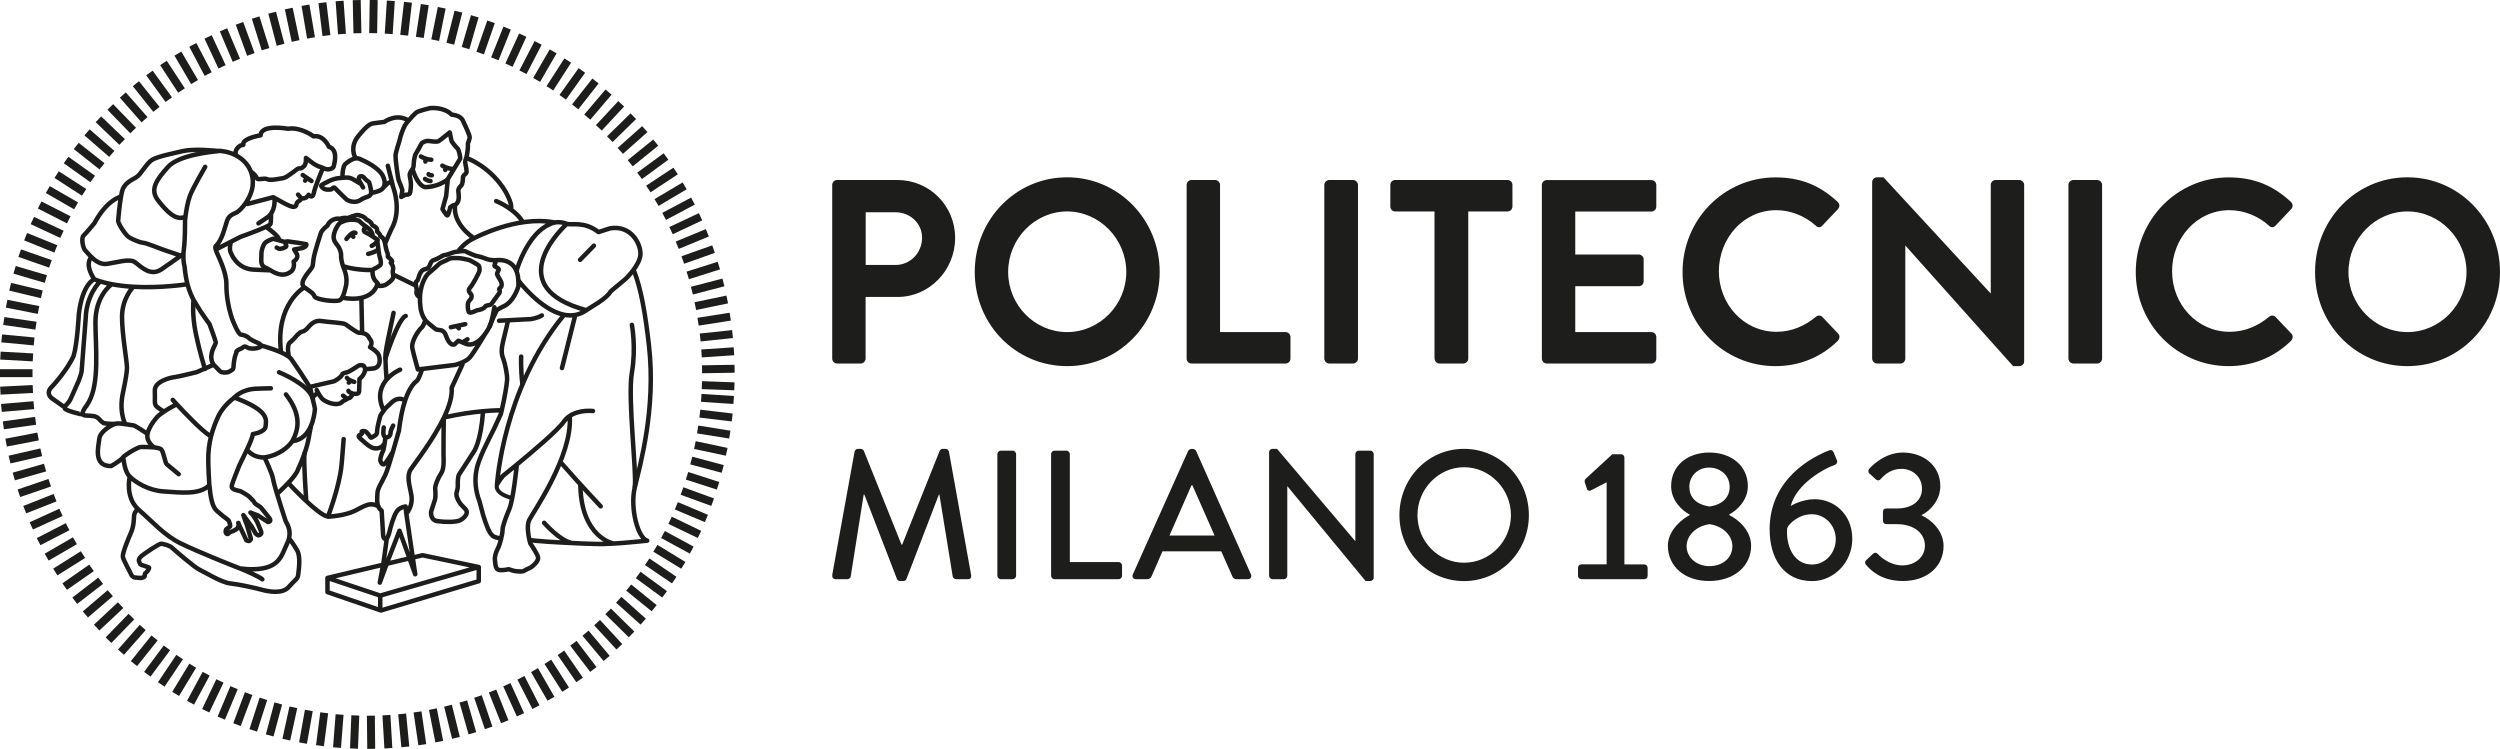 <svg xmlns="http://www.w3.org/2000/svg" width="217" height="65" viewBox="0 0 217 65" fill="none"><g clip-path="url(#clip0_165_2895)"><path d="M63.684 34.721L60.869 34.533M63.554 36.238L60.746 35.902M63.347 37.724L60.555 37.278M63.078 39.217L60.317 38.631M62.733 40.703L60.002 39.976M62.327 42.166L59.634 41.297M61.859 43.589L59.197 42.619M61.314 45.004L58.706 43.902M60.716 46.388L58.162 45.161M60.041 47.749L57.548 46.396M59.312 49.071L56.889 47.593M58.522 50.353L56.175 48.758M57.686 51.589L55.393 49.907M56.781 52.793L54.572 51.002M55.83 53.958L53.705 52.058M54.818 55.069L52.785 53.067M53.759 56.14L51.826 54.044M52.655 57.149L50.822 54.959M51.504 58.111L49.771 55.835M50.308 59.018L48.689 56.664M49.096 59.862L47.554 57.446M47.822 60.652L46.396 58.165M46.519 61.379L45.215 58.83M45.176 62.044L43.995 59.432M43.811 62.646L42.753 59.98M42.415 63.178L41.487 60.457M41.004 63.647L40.214 60.887M39.577 64.046L38.887 61.254M38.128 64.374L37.575 61.551M36.655 64.64L36.241 61.794M35.182 64.828L34.906 61.966M33.71 64.945L33.541 62.075M32.222 65L32.191 62.122M30.726 64.977L30.841 62.099M29.253 64.891L29.476 62.021M27.773 64.726L28.141 61.872M26.3 64.499L26.807 61.669M24.851 64.202L25.464 61.395M23.409 63.835L24.153 61.059M21.982 63.397L22.864 60.66M20.571 62.896L21.583 60.206M19.206 62.333L20.318 59.69M17.856 61.692L19.091 59.104M16.537 60.996L17.894 58.478M15.248 60.23L16.728 57.782M13.998 59.409L15.593 57.031M12.786 58.525L14.489 56.234M11.628 57.602L13.415 55.374M10.5 56.609L12.387 54.466M9.419 55.569L11.405 53.52M8.391 54.474L10.47 52.527M7.409 53.333L9.572 51.487M6.489 52.144L8.736 50.408M5.614 50.916L7.946 49.29M4.801 49.649L7.202 48.14M4.05 48.359L6.504 46.936M3.352 47.014L5.868 45.716M2.715 45.645L5.292 44.472M2.148 44.238L4.778 43.198M1.641 42.815L4.318 41.9M1.197 41.36L3.912 40.586M0.828 39.89L3.582 39.257M0.529 38.42L3.306 37.888M0.291 36.918L3.091 36.527M0.123 35.409L2.938 35.167M0.031 33.908L2.853 33.767M0 32.391H2.823M0.038 30.866L2.861 31.022M0.146 29.372L2.961 29.638M0.33 27.863L3.122 28.269M0.575 26.361L3.344 26.909M0.882 24.891L3.628 25.548M1.266 23.421L3.981 24.219M1.71 21.974L4.38 22.905M2.224 20.543L4.847 21.607M2.807 19.143L5.377 20.34M3.444 17.791L5.967 19.081M4.149 16.453L6.604 17.869M4.916 15.155L7.302 16.696M5.737 13.888L8.046 15.538M6.619 12.668L8.851 14.436M7.555 11.488L9.703 13.357M8.544 10.354L10.6 12.324M9.572 9.282L11.559 11.331M10.661 8.25L12.548 10.393M11.796 7.265L13.576 9.493M12.97 6.334L14.65 8.649M14.19 5.466L15.754 7.859M15.44 4.653L16.889 7.124M16.736 3.894L18.07 6.428M18.063 3.206L19.275 5.802M19.398 2.588L20.517 5.232M20.786 2.025L21.775 4.723M22.189 1.525L23.048 4.27M23.624 1.103L24.352 3.887M25.066 0.743L25.656 3.558M26.515 0.454L26.998 3.292M27.988 0.235L28.333 3.089M29.476 0.086L29.683 2.956M30.964 0.008L31.025 2.886M32.437 0L32.391 2.878M33.925 0.07L33.74 2.94M35.412 0.196L35.083 3.058M36.87 0.399L36.44 3.245M38.342 0.673L37.775 3.488M39.792 1.009L39.086 3.793M41.211 1.415L40.406 4.176M42.622 1.892L41.679 4.606M44.018 2.44L42.952 5.106M45.376 3.05L44.179 5.654M46.71 3.722L45.391 6.272M48.014 4.457L46.58 6.936M49.28 5.255L47.73 7.664M50.507 6.115L48.843 8.446M51.688 7.03L49.924 9.275M52.823 7.992L50.975 10.166M53.92 9.009L51.98 11.097M54.971 10.088L52.931 12.082M55.968 11.206L53.843 13.098M56.919 12.379L54.703 14.17M57.809 13.583L55.516 15.265M58.645 14.842L56.275 16.406M59.427 16.133L56.988 17.579M60.148 17.454L57.648 18.784M60.808 18.815L58.246 20.019M61.398 20.207L58.783 21.286M61.935 21.622L59.266 22.569M62.395 23.053L59.696 23.906M62.794 24.516L60.056 25.227M63.124 25.994L60.355 26.572M63.385 27.487L60.593 27.925M63.584 28.997L60.777 29.294M63.707 30.49L60.892 30.678M63.761 32.007L60.938 32.054M63.745 33.532L60.923 33.431" stroke="#1D1D1B" stroke-width="0.69" stroke-miterlimit="10"></path><path d="M9.649 24.711C9.649 24.711 8.261 25.689 8.284 28.035C8.307 30.224 8.621 33.227 7.731 34.854C7.662 34.971 7.593 35.088 7.517 35.206C7.517 35.206 6.834 36.027 7.409 36.066C7.985 36.105 8.322 36.058 8.606 36.379C8.721 36.52 8.859 36.645 8.989 36.723C8.989 36.723 9.572 36.856 10.209 36.762M11.536 24.93C11.536 24.93 10.592 25.923 10.592 27.495C10.592 29.067 11.03 31.397 11.022 31.937C11.022 32.273 10.884 33.087 10.715 33.884C10.608 34.377 10.347 35.487 10.815 36.684M7.946 22.311C7.87 22.373 7.317 22.905 8.176 24.234M15.839 22.084C15.839 22.084 15.77 22.139 15.647 22.224C15.34 22.451 14.696 22.913 14.006 23.382C13.047 24.031 12.226 23.132 11.735 22.772C11.252 22.412 10.217 22.772 9.289 22.905C8.744 22.983 8.276 22.647 7.931 22.311C7.685 22.076 7.509 21.841 7.417 21.755C7.195 21.552 7.018 20.653 7.264 20.434C7.509 20.215 8.199 19.362 8.199 19.362C9.281 17.36 10.408 17.102 10.408 17.102M20.548 30.514C20.525 30.569 20.41 30.881 20.387 30.983C20.356 31.1 20.287 31.491 20.28 31.655C20.272 31.82 20.28 32.031 20.165 32.093C20.165 32.093 19.873 32.312 19.712 32.32C19.551 32.336 19.275 32.367 19.114 32.234C18.96 32.109 18.792 31.882 18.638 31.757C18.608 31.726 18.569 31.695 18.538 31.648C18.408 31.476 18.293 31.178 18.355 30.772C18.431 30.256 18.73 29.857 18.738 29.739C18.738 29.622 18.186 28.136 18.186 28.136C18.186 28.136 17.334 26.956 17.189 26.666C17.081 26.447 16.598 25.908 16.268 24.649C16.161 24.219 16.069 23.703 16.015 23.093C16.015 23.093 15.892 22.733 15.923 22.076C15.923 21.935 15.946 21.779 15.961 21.607C16.084 20.653 16.046 19.401 16.061 19.167C16.061 19.112 16.076 18.995 16.092 18.846C16.145 18.385 16.276 17.564 16.483 17.009C16.759 16.273 17.81 14.483 17.81 14.483M15.609 22.162L14.251 21.701C14.029 21.638 12.717 21.091 12.441 21.075C12.165 21.059 11.49 20.786 11.183 20.582C10.868 20.371 10.24 19.394 10.255 19.159C10.27 18.963 10.362 17.9 10.493 17.118C10.523 16.946 10.554 16.782 10.585 16.641C10.761 15.906 11.382 15.656 11.812 15.398C12.242 15.14 12.709 14.185 13.193 13.88C13.676 13.583 14.934 13.333 15.908 13.106C16.89 12.887 18.769 13.091 18.769 13.091C18.769 13.091 18.822 13.091 18.922 13.091C19.206 13.091 19.819 13.153 20.441 13.466C20.609 13.552 20.778 13.654 20.939 13.779C21.284 14.053 21.538 14.373 21.699 14.717C21.99 15.335 22.013 16.015 21.829 16.602C21.714 16.977 21.53 17.321 21.338 17.611C21.047 18.033 20.724 18.346 20.525 18.447C20.195 18.612 19.865 18.69 19.697 19.198C19.528 19.706 19.275 20.864 18.738 21.349C18.738 21.349 18.654 21.372 18.707 21.607C18.723 21.677 18.753 21.763 18.799 21.873C18.999 22.35 19.658 23.663 19.651 24.649C19.643 25.634 19.812 26.58 20.042 27.347C20.272 28.113 20.724 29.036 20.909 29.044C21.093 29.059 21.453 29.169 21.584 29.325C21.714 29.474 22.205 29.693 22.343 29.747C22.427 29.779 22.619 29.872 22.657 29.974C22.68 30.044 22.642 30.115 22.458 30.177C21.99 30.334 21.576 30.216 21.576 30.216C21.576 30.216 21.33 30.076 21.246 30.076C21.162 30.076 21.054 30.193 20.985 30.232C20.916 30.271 20.648 30.349 20.54 30.482C20.54 30.482 20.525 30.506 20.517 30.521M15.984 18.854C15.233 19.136 14.45 18.338 13.722 17.399C12.993 16.461 13.545 15.648 14.581 14.491C15.501 13.466 18.301 13.177 18.914 13.122M18.792 21.63L19.957 21.028L20.878 20.559C20.878 20.559 22.251 20.074 23.003 19.73C23.271 19.605 23.463 19.503 23.478 19.448C23.532 19.237 23.524 18.651 23.524 18.651M23.823 17.212C23.823 17.212 23.931 18.056 23.47 18.619C23.394 18.713 23.309 18.799 23.202 18.87L22.435 19.386M26.784 16.907C26.784 16.907 27.129 17.306 27.229 16.79C27.328 16.281 27.781 15.202 27.865 14.975C27.95 14.749 28.034 14.655 28.034 14.655M21.484 17.704L23.716 17.118L23.846 17.188L24.721 17.673C24.721 17.673 25.303 17.986 25.511 17.955C25.718 17.924 25.725 17.806 25.733 17.712C25.733 17.619 25.886 17.462 25.955 17.447C26.024 17.431 26.178 17.227 26.178 17.227C26.178 17.227 26.454 17.227 26.554 17.157C26.646 17.095 26.784 16.93 26.799 16.915M20.471 13.419C20.341 13.059 20.701 12.731 20.863 12.637C20.886 12.621 21.123 12.567 21.123 12.567C21.123 12.543 21.123 12.528 21.116 12.504C21.085 11.996 22.619 11.746 22.619 11.746C22.665 10.745 25.004 11.175 25.004 11.175C26.109 10.995 27.221 11.839 27.221 11.839C28.088 11.668 28.548 12.739 28.548 12.739C29.376 12.989 29.016 14.209 28.993 14.318C28.97 14.428 28.977 14.631 28.54 14.694C28.402 14.717 28.233 14.67 28.072 14.592C27.727 14.436 27.681 14.506 27.183 14.185L26.554 13.709C26.554 13.709 26.6 14.209 26.393 14.42C26.178 14.623 26.101 14.623 25.963 14.616C25.825 14.608 25.518 14.913 25.326 15.03C25.135 15.14 24.828 15.476 24.345 15.499C24.345 15.499 23.44 15.695 23.187 15.554C22.933 15.413 22.358 15.679 22.282 15.452C22.228 15.312 22.074 15.093 21.806 14.921M25.871 16.891L26.17 17.22M20.026 21.044C20.026 21.044 19.865 21.661 20.042 21.951C20.042 21.951 20.51 23.288 21.921 23.398C22.059 23.413 23.355 23.46 23.355 23.46M23.233 19.793C23.233 19.793 24.145 20.449 24.23 20.778M18.515 31.671L17.066 32.304C17.066 32.304 15.57 32.68 15.194 32.727C14.826 32.766 13.392 33.087 13.438 33.931C13.484 34.776 13.338 35.081 13.63 35.315C13.921 35.558 14.19 35.698 14.19 35.698M15.309 35.112C15.309 35.112 14.734 35.393 14.22 35.737C13.967 35.91 13.722 36.089 13.584 36.261C13.208 36.699 12.901 37.2 12.809 37.63C12.794 37.693 12.786 37.755 12.786 37.81C12.755 38.271 13.169 38.678 13.338 38.811M12.732 37.614C12.732 37.614 11.728 36.926 11.574 36.918C11.498 36.918 11.237 36.871 10.945 36.825C10.631 36.778 10.286 36.738 10.117 36.762C9.772 36.801 8.69 37.427 8.621 38.076C8.552 38.733 8.054 40.484 9.649 40.453C9.649 40.453 10.255 40.109 10.546 39.843C10.585 39.804 10.623 39.773 10.646 39.733C10.845 39.46 12.027 38.779 12.242 38.795C12.372 38.803 12.893 38.795 13.346 38.834C13.653 38.865 13.929 38.92 14.013 39.03C14.213 39.296 14.343 40.179 14.458 40.281C14.573 40.383 15.509 41.157 15.509 41.157M21.123 44.715L21.821 45.669L22.189 46.302C22.189 46.302 22.373 46.514 22.489 46.459C22.604 46.412 22.749 46.349 22.65 46.091C22.55 45.841 22.335 45.333 22.335 45.333C22.335 45.333 22.028 44.715 21.737 44.488L22.381 44.738L23.256 45.309C23.256 45.309 23.394 45.294 23.447 45.223C23.493 45.153 23.432 45.035 23.371 44.957C23.309 44.887 22.65 44.058 22.65 44.058C22.65 44.058 22.366 43.839 22.22 43.769C22.22 43.769 22.074 43.651 22.051 43.565C22.021 43.487 21.66 43.143 21.599 43.081C21.53 43.018 20.97 42.65 20.778 42.611C20.586 42.564 20.073 42.494 20.111 42.197C20.157 41.892 20.77 40.406 20.77 40.406L21.215 39.483C21.215 39.483 21.292 39.335 21.392 39.123C21.599 38.686 21.929 37.966 21.944 37.677C21.944 37.677 23.026 37.528 23.056 36.996C23.087 36.465 23.47 35.675 20.349 34.51C20.349 34.51 19.421 35.143 18.96 36.113C18.73 36.605 18.5 37.184 18.324 37.849C18.155 38.506 18.055 39.257 18.078 40.093C18.101 40.758 18.117 41.462 18.17 42.111M20.678 45.395L21.384 46.897C21.384 46.897 21.599 47.006 21.66 46.944C21.722 46.889 21.806 46.826 21.768 46.717C21.729 46.607 21.607 46.169 21.607 46.169L21.422 45.536L21.269 45.153L21.131 44.715M18.178 42.119C18.262 43.135 18.424 44.011 18.822 44.34C18.822 44.34 19.298 44.746 19.352 44.793C19.405 44.848 19.827 45.114 19.865 45.215C19.904 45.309 20.026 45.638 19.965 45.7C19.904 45.771 19.651 45.904 19.628 45.95C19.605 45.997 19.52 46.248 19.689 46.341C19.689 46.341 19.766 46.404 19.85 46.287C19.934 46.177 20.065 46.138 20.149 46.123C20.234 46.099 20.655 45.919 20.671 45.731C20.678 45.552 20.686 45.403 20.694 45.395M14.995 34.713C14.995 34.713 15.125 34.854 15.332 35.081C16.007 35.808 17.518 37.395 18.216 37.818M10.723 39.874C10.723 39.874 10.822 40.821 11.16 41.251C11.191 41.29 11.229 41.329 11.275 41.376C11.728 41.829 12.847 42.572 14.213 42.658C15.708 42.752 17.288 42.971 18.17 42.126M11.252 41.407C11.252 41.407 10.861 43.127 11.965 44.175C11.988 44.199 12.011 44.222 12.042 44.246C13.239 45.286 14.274 46.482 15.678 47.163C17.081 47.851 20.172 49.094 20.502 49.211C20.571 49.235 20.701 49.282 20.863 49.352C21.484 49.602 22.588 50.103 22.772 50.283M11.912 44.238C11.912 44.238 11.651 44.472 11.636 44.785C11.62 45.098 11.613 45.692 11.367 46.24C11.122 46.787 10.615 48.038 10.661 48.328C10.707 48.617 11.367 49.79 11.375 49.845C11.375 49.907 11.566 50.095 11.597 50.103C11.636 50.118 11.919 50.158 11.973 50.15C12.027 50.15 12.234 50.181 12.303 50.158C12.372 50.142 12.564 50.087 12.564 50.001C12.564 49.907 12.556 49.774 12.625 49.751C12.694 49.72 13.047 49.297 12.916 49.251C12.794 49.211 12.579 49.133 12.464 49.094C12.349 49.047 12.203 49.055 12.142 48.906C12.08 48.758 12.019 48.672 12.073 48.531C12.126 48.383 12.295 48.242 12.41 48.163C12.518 48.085 13.814 47.155 14.021 47.194C14.228 47.233 14.726 47.342 14.934 47.546C15.141 47.749 16.913 49.266 17.296 49.438C17.68 49.61 19.221 50.564 19.988 50.642C20.755 50.728 22.105 51.018 22.688 51.182C23.263 51.346 24.521 51.589 25.066 50.947C25.61 50.314 25.856 50.267 25.886 49.868C25.925 49.469 26.116 48.336 25.794 47.773C25.472 47.217 25.158 46.818 25.158 46.818M22.673 29.99C22.673 29.99 24.322 30.428 25.035 30.936C25.043 30.944 25.058 30.952 25.066 30.959C25.15 31.022 25.219 31.092 25.273 31.155C25.273 31.155 26.86 33.431 26.937 33.743C27.068 34.267 27.198 34.87 27.198 34.87C27.198 34.87 27.336 35.401 27.336 35.487C27.298 36.105 26.999 38.076 25.442 38.287M22.995 39.78C22.995 39.78 23.647 41.133 23.708 41.61C23.747 41.9 24.107 43.088 24.406 44.027C24.598 44.629 24.759 45.129 24.79 45.215C24.859 45.395 25.25 45.88 25.104 46.646C25.096 46.693 25.081 46.748 25.066 46.803C25.027 46.928 24.981 47.061 24.912 47.202C24.391 48.304 24.253 49.508 21.53 49.407L20.863 49.344M25.066 30.889C25.066 30.889 24.828 29.865 25.242 29.669C25.242 29.669 25.265 29.646 25.296 29.614C25.372 29.544 25.511 29.419 25.595 29.317C25.725 29.169 26.024 28.809 26.209 28.793C26.393 28.77 26.592 28.598 26.722 28.449C26.853 28.301 27.252 27.761 27.865 27.863C28.471 27.964 29.821 28.011 29.997 28.152C30.174 28.293 31.002 28.872 31.125 28.879C31.171 28.879 31.286 28.879 31.424 28.903C31.662 28.942 31.961 29.059 32.076 29.403C32.076 29.403 32.429 29.677 32.122 30.131C32.122 30.131 32.774 30.514 32.882 30.834C32.989 31.155 33.073 31.788 32.506 31.968C32.506 31.968 31.823 32.054 31.7 32.046C31.7 32.046 31.654 31.765 31.501 31.718C31.348 31.679 31.194 31.671 31.041 31.788C30.88 31.906 30.335 32.242 30.182 32.297C30.028 32.344 29.744 32.391 29.714 32.484C29.675 32.578 29.568 32.789 29 33.094C29 33.094 26.907 33.579 26.899 33.579M27.489 33.853C27.489 33.853 27.697 34.299 27.927 34.572C28.157 34.846 28.954 35.19 29.461 35.034C29.675 34.971 29.729 34.799 29.86 34.776C29.982 34.752 30.151 34.572 30.304 34.557C30.458 34.533 30.634 34.166 30.634 34.166C30.634 34.166 31.148 34.291 31.171 33.978C31.186 33.665 31.202 32.891 31.202 32.891C31.202 32.891 31.616 32.633 31.708 32.046M29.99 34.51L29.783 34.346M30.627 34.166C30.627 34.166 30.235 34.048 30.243 33.923M21.561 39.155C21.561 39.155 22.021 39.757 22.987 39.702C24.168 39.522 25.043 38.826 25.395 38.255C25.879 37.325 26.239 36.058 24.82 34.236M32.337 23.468C32.298 24.265 32.682 24.438 32.743 24.547C32.805 24.657 32.889 24.813 32.889 24.813C32.889 24.813 33.142 24.852 33.403 24.75C33.664 24.641 33.925 24.375 33.925 24.375C34.331 24.062 34.009 23.757 34.109 23.437C34.208 23.116 33.917 22.811 33.917 22.811C33.917 22.811 34.032 22.811 34.04 22.701C34.04 22.584 33.725 22.326 33.679 22.303C33.633 22.279 33.718 22.123 33.633 21.959C33.549 21.802 33.472 21.388 33.472 21.388C33.472 21.333 33.395 21.028 33.388 20.989C33.288 20.598 33.012 20.504 33.012 20.504C33.004 20.277 32.736 20.105 32.736 20.105C32.797 19.613 32.322 19.675 32.268 19.456C32.214 19.245 31.785 19.034 31.785 19.034C31.608 18.745 31.094 18.666 31.094 18.666C30.926 18.619 30.159 18.932 30.159 18.932C30.159 18.932 29.867 18.846 29.514 18.995C29.514 18.995 28.778 18.823 28.41 19.597C28.41 19.597 28.026 19.863 27.858 20.199C27.858 20.199 27.298 21.896 27.213 22.483C27.129 23.116 27.175 22.983 27.114 23.147C27.014 23.437 25.825 24.5 26.423 24.938C27.022 25.376 27.19 25.439 27.298 25.728C27.413 26.017 29.116 26.228 29.484 26.064C29.852 25.9 30.059 24.664 30.059 24.664C30.082 24.383 30.097 24.125 29.997 23.749C29.959 23.601 29.913 23.452 29.86 23.327C29.668 22.881 29.591 22.396 29.606 22.154C29.622 21.904 29.468 21.521 29.307 21.309C29.146 21.098 28.908 20.864 28.97 20.434C29.031 20.004 29.376 19.386 29.568 19.315C29.76 19.245 30.228 18.924 31.133 19.143C31.133 19.143 31.485 19.456 31.547 19.511C31.616 19.558 31.884 19.738 32.068 19.902C32.252 20.066 32.322 20.293 32.329 20.348M32.759 20.989C32.759 21.091 32.912 22.029 32.912 22.099C32.912 22.17 33.181 22.866 32.996 23.022C32.789 23.194 32.483 23.335 32.276 23.444C30.665 23.444 29.783 23.1 29.783 23.1M26.393 24.954C26.393 24.954 23.892 26.416 24.391 30.506M31.37 25.97L31.432 28.864M26.577 43.401C26.577 43.401 26.331 39.882 26.431 39.382M29.721 15.366C29.721 15.366 29.721 14.459 29.974 14.24C30.151 14.084 30.488 13.818 30.826 13.755C30.956 13.732 31.087 13.732 31.209 13.787C31.662 13.974 32.928 14.569 33.257 15.319C33.457 15.789 33.403 16.094 33.273 16.289M33.273 16.289C33.196 16.406 33.089 16.477 33.004 16.524C32.766 16.649 32.237 16.75 32.237 16.75M33.273 16.289C33.303 16.258 33.871 15.554 34.017 15.929C34.96 18.354 34.017 19.8 34.017 19.8C33.963 19.871 33.426 21.145 33.426 21.145M35.466 10.471C35.466 10.471 35.466 10.471 35.474 10.471M30.803 13.599C30.803 13.599 30.335 12.747 31.11 11.8C31.884 10.862 32.138 10.737 32.46 10.698C32.782 10.659 33.357 10.581 33.357 10.581C33.357 10.581 34.431 9.791 35.459 10.471M35.834 14.741C35.834 14.741 36.203 16.062 36.885 16.242C36.885 16.242 37.944 16.273 38.81 15.609M44.371 17.986V18.127C44.371 18.119 44.371 18.064 44.371 17.924C44.371 17.501 43.896 16.657 43.896 16.657C42.615 14.483 40.582 13.748 40.582 13.748M45.353 19.229C45.353 19.229 45.092 18.729 44.34 18.181C43.98 17.916 43.543 17.65 43.067 17.454M39.508 17.83C39.508 17.83 39.163 19.253 41.081 20.637M36.118 24.805L34.155 23.843M35.328 44.519C35.574 44.175 35.857 43.604 35.681 42.838C35.39 41.571 35.436 41.29 35.551 40.922C35.627 40.688 37.177 38.795 38.235 36.825C38.35 36.613 38.458 36.402 38.557 36.199C38.987 35.284 39.271 34.392 39.202 33.665L40.145 31.616V31.593M33.257 49.008L32.966 50.572L33.564 48.938M33.564 48.938L34.676 46.068L36.041 49.845L35.259 44.527L35.206 43.964C35.206 43.964 34.676 44.003 34.408 44.441C34.139 44.871 33.886 45.802 33.802 46.177C33.733 46.498 33.556 46.803 33.549 46.818C33.219 46.826 33.25 46.357 33.25 46.357L33.127 44.332C33.02 44.246 32.935 44.152 32.882 44.05C32.674 43.683 32.751 43.213 32.759 42.846C32.759 42.377 33.165 41.853 33.464 41.18C33.602 40.875 33.855 40.062 34.086 39.272C34.362 38.326 34.623 37.395 34.623 37.395C34.761 36.246 34.952 35.393 35.159 34.776C35.597 33.446 36.095 33.133 36.203 33.04C36.364 32.891 36.609 32.133 36.609 32.133M33.564 48.938L36.678 48.195L41.556 49.219L33.004 51.698M33.564 48.938L33.257 49.016L28.425 50.165M33.564 46.811L33.265 49.008M36.893 27.878C36.893 27.878 36.739 28.34 36.578 28.457C36.417 28.574 35.65 29.591 35.796 30.256C35.942 30.92 36.272 32.07 36.272 32.07L36.586 32.031L39.516 31.671C39.516 31.671 39.715 31.624 39.961 31.523C40.245 31.413 40.59 31.249 40.782 31.022C41.142 30.608 42.17 28.887 42.17 28.887M28.425 50.165L33.004 51.698M28.425 50.165V51.393L33.066 52.988L41.556 50.447V49.227M33.004 51.698V52.91M36.341 25.744C36.341 25.744 36.087 25.556 36.157 25.29C36.226 25.024 35.957 24.531 36.172 24.414C36.31 24.336 36.333 23.945 36.502 23.663C36.586 23.523 36.701 23.405 36.893 23.366C37.461 23.249 37.23 22.701 37.652 22.576C38.074 22.451 38.45 22.131 38.596 22.139C38.741 22.146 39.286 21.919 39.439 21.88C39.508 21.873 39.692 21.841 39.877 21.818C40.107 21.794 40.344 21.779 40.413 21.818C40.49 21.865 40.766 21.998 41.027 22.099C41.219 22.178 41.395 22.24 41.472 22.24C41.656 22.248 42.377 22.545 42.5 22.553C42.63 22.561 43.06 22.584 43.014 22.756C42.968 22.921 42.868 23.069 42.952 23.116C43.044 23.163 43.32 23.311 43.29 23.405C43.267 23.499 43.121 23.703 43.152 23.82C43.182 23.937 43.458 24.336 43.504 24.477C43.55 24.61 43.574 24.821 43.481 24.915C43.382 25.008 43.282 25.079 43.351 25.157C43.42 25.243 43.374 25.431 43.297 25.501C43.221 25.572 43.113 25.775 43.029 25.869C42.944 25.955 42.722 26.346 42.599 26.432C42.484 26.518 42.147 26.479 42.101 26.627C42.055 26.776 41.595 26.924 41.48 26.916C41.364 26.916 40.782 27.292 40.682 27.057C40.582 26.823 40.59 26.416 40.636 26.267C40.682 26.119 40.858 25.994 40.904 25.884C40.95 25.775 40.943 25.603 40.889 25.54C40.835 25.478 40.551 25.235 40.789 24.985C41.027 24.727 41.495 23.843 41.587 23.601C41.679 23.358 41.595 23.108 41.549 23.046C41.495 22.983 40.897 22.647 40.805 22.6C40.712 22.553 39.953 22.396 39.785 22.404C39.616 22.404 39.133 22.365 38.941 22.49C38.749 22.608 38.266 22.795 38.174 22.866C38.074 22.936 37.698 23.296 37.698 23.296L37.161 23.757C37.161 23.757 36.517 24.383 36.456 25.759C36.44 26.064 36.456 26.4 36.509 26.776C36.509 26.776 36.586 27.386 36.962 27.847C37.069 27.98 37.852 28.598 37.852 28.598C37.852 28.598 38.166 28.66 38.243 28.66C38.319 28.66 38.534 28.754 38.642 28.965C38.741 29.184 38.971 30.037 39.447 29.896L39.785 29.575C39.785 29.575 40.275 29.771 40.375 29.818C40.459 29.857 41.242 30.256 42.17 28.895C42.27 28.754 42.362 28.598 42.461 28.418C42.461 28.418 42.783 27.581 43.129 26.909C43.213 26.87 43.504 26.682 43.604 26.643C44.617 26.26 45 24.844 45 24.844C45 24.844 45 24.649 45 24.359M44.087 27.855C44.049 28.136 43.635 29.7 43.589 30.029C43.543 30.357 43.504 30.686 43.666 31.085C43.827 31.499 44.041 32.516 44.018 32.961C43.995 33.399 43.788 34.588 43.627 35.261C43.596 35.386 43.574 35.487 43.558 35.573L43.474 35.933L42.891 37.2C42.891 37.2 41.932 39.092 41.771 39.53C41.61 39.968 40.828 41.446 41.625 43.534L41.94 44.723C42.484 46.443 42.676 46.599 43.29 46.701M44.847 40.461C44.847 40.461 44.563 43.331 44.21 44.183C43.857 45.035 43.612 45.7 43.62 46.029C43.62 46.357 43.389 47.233 43.282 47.46C43.213 47.608 43.083 47.858 43.006 48.132C42.968 48.289 42.937 48.453 42.96 48.609C42.998 49.063 43.029 49.438 43.343 49.477C43.666 49.524 44.156 49.407 44.156 49.407C44.156 49.407 44.609 49.579 44.839 49.587C45.069 49.602 45.345 49.642 45.514 49.532C45.683 49.422 46.013 49.305 46.158 49.196C46.304 49.086 46.718 48.719 46.711 48.429C46.711 48.148 46.028 47.163 46.028 47.163C46.028 47.163 45.997 47.045 45.951 46.865C45.851 46.42 45.713 45.591 45.936 45.137C46.25 44.496 49.694 39.608 49.456 36.144M51.466 35.675C51.466 35.675 50.292 35.526 49.426 36.121C49.249 36.246 49.081 36.402 48.943 36.598C48.413 37.356 46.235 39.194 44.793 40.383C44.31 40.774 43.911 41.102 43.688 41.282C43.566 41.383 43.144 42.033 43.144 42.033C43.144 42.033 43.642 33.806 48.935 27.362M39.869 21.677C39.869 21.677 40.36 21.036 41.111 20.692C41.288 20.614 44.862 18.706 48.083 19.3M44.877 23.405C44.877 23.288 45.844 20.254 47.692 19.48C48.375 19.081 49.165 19.417 49.165 19.417C49.556 19.589 50.676 19.151 51.949 20.144L52.969 19.816C54.726 19.534 55.592 21.075 55.592 22.029C55.592 22.983 54.312 24.203 54.312 24.203L53.008 25.29C52.647 25.947 51.289 26.651 50.875 26.94C50.254 27.378 49.587 27.448 48.935 27.315C46.895 26.885 45 24.352 45 24.352M47.232 45.38C47.232 45.38 48.528 46.873 49.571 47.116M40.275 29.638L40.575 29.45M33.549 32.899C33.549 32.899 33.426 31.319 33.464 30.694C33.487 30.349 33.84 28.637 34.162 27.159M34.73 32.086C34.73 32.086 32.214 33.118 33.242 35.503M33.457 35.44C33.027 36.042 33.05 35.988 32.996 36.144C32.95 36.285 32.743 37.161 32.743 37.286C32.743 37.411 32.72 37.685 32.651 37.732C32.59 37.779 32.222 38.037 32.184 37.982C32.145 37.927 31.831 37.458 31.685 37.434C31.539 37.403 31.317 37.38 31.409 37.583C31.501 37.786 30.841 37.685 31.294 38.084L31.746 38.482C31.746 38.482 32.16 38.842 32.414 38.897C32.667 38.959 33.096 38.92 33.303 38.584M35.129 34.76C35.129 34.76 34.638 34.338 34.001 34.932C33.564 35.346 33.472 35.425 33.449 35.44M33.311 37.106C33.296 37.278 33.15 37.911 33.518 37.966C33.518 37.966 33.871 37.966 33.894 37.614C33.917 37.255 34.078 37.09 34.124 36.942M33.449 38.021C33.449 38.021 33.418 38.302 33.372 38.584C33.334 38.834 33.28 39.092 33.234 39.17C33.135 39.335 32.958 39.913 33.02 40.007C33.02 40.007 33.196 40.57 33.48 40.164L33.764 39.757L34.07 39.257M36.893 15.531C36.893 15.531 37.085 15.695 37.368 15.718M37.2 15.116C37.2 15.116 37.177 15.202 37.483 15.218M31.961 22.037C31.961 22.037 32.444 21.927 32.713 21.74M30.074 20.739C30.074 20.739 30.596 20.019 30.857 20.223M30.604 20.465L30.665 20.551M30.435 33.071L30.274 33.212M26.6 15.499L26.485 15.679M36.939 13.88L36.924 14.021M38.695 14.53L38.649 14.749M39.677 28.332L39.823 28.496M39.133 28.402L40.383 28.136M49.909 27.44L48.781 31.945M50.86 26.916C43.758 24.977 48.39 20.207 49.119 19.511M26.278 15.194L27.037 15.71M36.532 13.583C36.532 13.583 36.977 13.857 37.437 13.865M38.396 14.381C38.396 14.381 38.841 14.655 39.309 14.662M30.749 33.149C30.749 33.149 30.235 33.008 30.113 32.797M24.69 20.989L24.989 20.95C24.989 20.95 25.733 21.067 25.825 21.067C25.917 21.067 26.592 21.2 26.592 21.2C26.661 21.388 26.255 21.529 26.255 21.529L25.534 21.654L25.756 22.029C25.978 22.404 25.488 22.701 25.488 22.701C25.633 23.413 25.188 23.624 25.188 23.624C24.506 24.093 23.854 23.687 23.371 23.405C23.248 23.335 23.148 23.272 23.049 23.233C22.565 23.038 22.696 22.584 22.688 22.131C22.673 21.677 22.857 21.278 22.987 21.106C23.11 20.934 23.701 20.723 23.701 20.723L24.199 20.856L24.69 20.989ZM24.69 20.989H24.705C24.705 20.989 24.928 21.349 24.828 21.419C24.721 21.497 24.337 21.661 24.176 21.575L24.015 21.489M33.664 14.389L34.109 16.156M53.199 47.163C53.199 47.163 50.492 46.631 50.377 42.212M25.104 42.009C25.104 42.009 27.628 44.738 28.448 44.832M29.829 38.115C29.737 39.468 29.637 40.453 29.637 40.453C29.43 42.361 28.463 44.848 28.463 44.848C28.463 44.848 29.476 44.816 30.419 44.496C31.363 44.175 31.961 43.432 32.851 43.956M38.611 36.222C39.907 35.925 41.05 35.777 41.901 35.698C42.906 35.605 43.512 35.612 43.512 35.612M38.519 36.3C38.519 36.3 38.481 39.241 38.496 39.475C38.504 39.71 38.573 40.672 38.304 41.063C38.036 41.454 37.744 42.15 37.775 42.431C37.806 42.713 37.806 43.206 37.76 43.354C37.706 43.503 37.422 44.402 37.422 44.402C37.422 44.402 37.307 45.153 37.982 45.239C38.665 45.325 39.593 45.34 39.953 45.153C40.314 44.965 40.597 44.598 40.498 44.355C40.39 44.113 40.13 43.949 39.953 43.714C39.777 43.479 39.554 43.034 39.631 42.76C39.631 42.76 39.746 42.385 39.738 42.212C39.738 42.048 39.7 41.391 39.861 41.165C40.022 40.938 41.173 39.131 41.173 39.131C41.173 39.131 41.733 38.287 41.917 35.847M31.516 16.273C31.516 16.273 31.393 16.062 31.294 15.883C31.232 15.773 31.186 15.687 31.171 15.664C31.148 15.601 31.102 15.492 31.194 15.358C31.286 15.226 31.516 15.327 31.539 15.358C31.562 15.382 31.693 15.546 31.877 15.695C32.061 15.843 32.03 15.703 32.184 16.399C32.214 16.539 32.222 16.657 32.214 16.758C32.16 17.118 31.746 17.048 31.301 17.353C30.718 17.744 30.082 17.321 30.082 17.321C30.082 17.321 29.154 16.43 29.093 16.336C29.031 16.25 28.939 16.258 28.855 16.352C28.77 16.445 28.816 16.453 28.456 16.461C28.095 16.461 27.934 16.25 27.881 16.148C27.827 16.047 28.333 15.835 28.333 15.835C28.333 15.835 28.885 15.499 29.445 15.46C29.537 15.46 29.622 15.444 29.698 15.437C30.097 15.398 30.358 15.374 30.726 15.609L31.248 15.922M7.195 35.98C7.156 36.003 5.668 35.644 5.622 35.448C5.622 35.448 5.569 35.331 5.653 35.253C5.737 35.182 5.983 34.901 6.067 34.744C6.098 34.682 6.121 34.651 6.267 34.322C6.481 33.853 6.834 33.047 6.834 33.047C7.141 32.234 7.095 32.086 7.095 32.086L7.44 27.628C7.486 25.603 8.652 24.469 8.652 24.469M16.245 24.672C16.245 24.672 13.975 25.032 11.543 24.891C10.915 24.852 10.278 24.782 9.664 24.664C9.319 24.594 8.989 24.516 8.667 24.414C8.498 24.359 8.337 24.305 8.176 24.242C8.176 24.242 7.156 24.617 6.842 27.261C6.842 27.261 6.711 29.872 6.382 30.913C5.753 32.281 4.38 33.704 4.38 33.704C4.38 33.704 4.004 34.127 4.464 34.541L5.454 35.245M55.032 23.507C55.623 25.016 56.007 27.112 56.329 29.99C56.958 35.511 55.539 40.461 55.102 42.291C54.664 44.12 55.378 46.717 56.175 46.928C56.175 46.928 53.092 47.272 51.773 47.217C51.213 47.194 51.151 47.202 50.53 47.178C48.383 47.084 46.166 46.959 46.035 46.858M39.079 18.002C39.079 18.002 38.925 18.737 38.818 18.698C38.711 18.659 38.411 18.15 38.411 18.15L38.726 17.016L38.864 15.617V15.554L39.946 13.771C39.968 13.646 39.838 12.997 39.708 12.88C39.577 12.762 39.202 12.332 39.178 12.176C39.156 12.019 39.033 11.495 39.033 11.495C39.033 11.495 38.243 12.152 38.066 12.254C37.89 12.356 37.315 12.238 37.161 12.23C37.008 12.223 36.647 12.324 36.563 12.504C36.471 12.684 36.164 13.247 36.08 13.372C35.995 13.489 35.903 14.076 35.903 14.365C35.903 14.514 35.834 14.631 35.765 14.741C35.696 14.842 35.62 14.936 35.589 15.038C35.512 15.233 35.612 15.429 35.65 15.749C35.696 16.062 35.635 16.594 35.589 16.75C35.551 16.907 35.29 16.907 35.228 16.899C35.167 16.899 34.83 17.095 34.83 17.095C34.83 17.095 34.899 16.657 34.922 16.547C34.945 16.438 34.653 15.812 34.592 15.601C34.531 15.39 34.323 13.865 34.331 13.529C34.331 13.2 34.684 12.254 34.707 12.082C34.73 11.91 34.975 11.19 35.144 10.886C35.206 10.784 35.321 10.635 35.451 10.479C35.704 10.182 36.026 9.853 36.133 9.767C36.295 9.634 37.322 9.384 37.322 9.384C37.322 9.384 38.542 9.251 39.209 9.955C39.209 9.955 39.961 9.986 40.176 10.463C40.39 10.948 40.805 11.746 40.766 11.972C40.72 12.207 40.582 12.45 40.613 12.575C40.636 12.7 40.559 13.435 40.49 13.63C40.482 13.654 40.475 13.677 40.467 13.701C40.406 13.865 40.367 14.006 40.383 14.154C40.406 14.326 40.567 14.905 40.467 15.022C40.367 15.14 40.191 15.257 40.183 15.366C40.183 15.476 40.183 15.992 40.015 16.125C39.853 16.258 39.777 16.453 39.777 16.547C39.777 16.641 39.915 17.306 39.7 17.595C39.623 17.697 39.554 17.767 39.493 17.814C39.432 17.814 39.332 17.798 39.24 17.877L39.071 18.002H39.079Z" stroke="#1D1D1B" stroke-width="0.39" stroke-linecap="round" stroke-linejoin="round"></path><path d="M43.573 41.399C43.573 41.399 42.17 42.541 44.264 43.182" stroke="#1D1D1B" stroke-width="0.35" stroke-linecap="round" stroke-linejoin="round"></path><path d="M54.848 28.199C54.848 28.199 55.224 30.17 54.848 32.344C54.472 34.517 55.27 40.969 55.101 42.252" stroke="#1D1D1B" stroke-width="0.39" stroke-linecap="round" stroke-linejoin="round"></path><path d="M50.353 22.553L51.55 21.325" stroke="#1D1D1B" stroke-width="0.39" stroke-linecap="round" stroke-linejoin="round"></path><path d="M33.456 31.1C33.456 31.1 34.538 27.698 35.213 27.425M24.222 32.312C24.222 32.312 26.753 33.329 27.136 34.549M16.79 26.15C16.79 26.15 16.659 27.3 16.989 28.918C17.319 30.537 17.787 32.023 17.787 32.023M29.775 25.845C29.775 25.845 32.237 26.408 32.774 24.617M26.983 37.043C26.83 37.63 26.83 38.31 26.369 39.53C26.369 39.53 26.139 40.171 25.871 40.734C25.679 41.423 24.084 42.838 24.084 42.838M20.349 34.51C20.349 34.51 20.97 33.736 22.404 33.736C22.404 33.736 23.018 33.704 23.509 33.704M42.937 22.6C42.937 22.6 44.908 22.193 44.992 24.359M32.268 21.341C32.712 21.114 32.782 20.825 32.782 20.825C32.782 20.825 32.13 20.348 31.746 20.183C31.363 20.019 31.746 19.714 31.746 19.714M42.914 26.674C42.914 26.674 42.753 27.691 42.515 28.324M43.32 27.839L46.051 27.698C46.051 27.698 46.641 27.628 47.032 27.378M48.735 40.203C50.354 42.064 52.141 43.949 52.141 43.949M45.238 30.952C45.238 30.952 45.184 31.913 45.337 33.29" stroke="#1D1D1B" stroke-width="0.39" stroke-linecap="round" stroke-linejoin="round"></path><path d="M27.459 34.197L27.167 34.447" stroke="#1D1D1B" stroke-width="0.39" stroke-linecap="round" stroke-linejoin="round"></path><path d="M161.968 49.016C162.313 49.43 163.233 50.431 165.174 50.431C167.329 50.431 168.702 49.125 168.702 47.389C168.702 46.021 167.544 45.059 166.807 44.746V44.699C167.513 44.363 168.418 43.425 168.418 42.197C168.418 40.414 166.961 39.28 165.151 39.28C163.448 39.28 162.259 40.68 162.259 40.68C162.152 40.789 162.136 40.985 162.259 41.094L162.834 41.618C162.972 41.743 163.149 41.712 163.241 41.587C163.555 41.235 164.115 40.695 165.051 40.695C165.987 40.695 166.83 41.368 166.83 42.431C166.83 43.37 166.094 44.136 164.629 44.136H163.755C163.532 44.136 163.44 44.23 163.44 44.472V45.161C163.44 45.387 163.563 45.497 163.739 45.497H164.614C166.286 45.497 167.083 46.404 167.083 47.358C167.083 48.422 166.148 49.078 165.128 49.078C163.969 49.078 163.095 48.218 163.003 48.093C162.88 47.952 162.735 47.937 162.581 48.062L161.975 48.633C161.868 48.727 161.868 48.906 161.96 49.016M157.281 49C155.578 49 155.003 47.186 155.126 45.849C155.218 45.559 156.031 44.637 157.266 44.637C158.424 44.637 159.344 45.606 159.344 46.803C159.344 47.999 158.439 49 157.281 49ZM153.607 45.974C153.607 48.429 154.796 50.439 157.297 50.439C159.191 50.439 160.779 48.797 160.779 46.787C160.779 44.59 159.168 43.331 157.511 43.331C156.46 43.331 155.555 43.839 155.433 43.917C155.947 41.954 158.432 40.633 159.153 40.398C159.452 40.304 159.513 40.124 159.436 39.937L159.168 39.28C159.107 39.108 158.961 39.022 158.777 39.092C157.335 39.648 153.6 41.532 153.6 45.974M146.397 47.405C146.397 46.56 147.118 45.685 148.384 45.497C149.65 45.685 150.371 46.56 150.371 47.405C150.371 48.468 149.481 49.141 148.369 49.141C147.341 49.141 146.397 48.453 146.397 47.405ZM148.384 43.964C147.164 43.776 146.635 43.12 146.635 42.259C146.635 41.29 147.402 40.586 148.338 40.586C149.366 40.586 150.133 41.29 150.133 42.259C150.133 43.104 149.588 43.792 148.384 43.964ZM144.771 47.374C144.771 49.11 146.16 50.431 148.353 50.431C150.547 50.431 151.997 49.11 151.997 47.374C151.997 46.005 150.823 45.051 150.102 44.715V44.652C150.777 44.3 151.713 43.425 151.713 42.197C151.713 40.445 150.294 39.28 148.369 39.28C146.443 39.28 145.055 40.445 145.055 42.197C145.055 43.44 145.991 44.316 146.666 44.668V44.715C146.091 44.989 144.771 45.989 144.771 47.374ZM137.278 50.275H142.716C142.885 50.275 143.015 50.15 143.015 49.986V49.297C143.015 49.125 142.892 48.992 142.716 48.992H140.998V39.733C140.998 39.577 140.875 39.429 140.714 39.429H139.947L137.615 41.579C137.554 41.642 137.523 41.767 137.569 41.9L137.753 42.455C137.799 42.596 137.953 42.627 138.098 42.564L139.456 41.861V48.985H137.27C137.101 48.985 136.971 49.11 136.971 49.29V49.978C136.971 50.134 137.094 50.267 137.27 50.267M123.035 44.715C123.035 42.455 124.86 40.555 127.084 40.555C129.309 40.555 131.149 42.447 131.149 44.715C131.149 46.983 129.324 48.844 127.084 48.844C124.845 48.844 123.035 46.998 123.035 44.715ZM121.47 44.715C121.47 47.906 123.955 50.439 127.077 50.439C130.198 50.439 132.706 47.906 132.706 44.715C132.706 41.524 130.206 38.959 127.077 38.959C123.947 38.959 121.47 41.524 121.47 44.715ZM110.157 49.97C110.157 50.126 110.295 50.275 110.456 50.275H111.438C111.606 50.275 111.737 50.134 111.737 49.97V42.212H111.752L118.532 50.431H118.939C119.092 50.431 119.238 50.306 119.238 50.142V39.421C119.238 39.264 119.1 39.116 118.939 39.116H117.942C117.773 39.116 117.643 39.257 117.643 39.421V46.959H117.627L110.847 38.959H110.456C110.302 38.959 110.157 39.084 110.157 39.249V49.97ZM101.513 46.482L103.422 42.119H103.499L105.424 46.482H101.52H101.513ZM98.606 50.275H99.587C99.771 50.275 99.902 50.15 99.948 50.04C100.262 49.305 100.592 48.594 100.899 47.858H106.007L106.974 50.04C107.035 50.181 107.142 50.275 107.334 50.275H108.316C108.546 50.275 108.676 50.072 108.584 49.861L103.821 39.139C103.775 39.045 103.637 38.967 103.553 38.967H103.399C103.323 38.967 103.185 39.045 103.131 39.139L98.329 49.861C98.237 50.064 98.36 50.275 98.598 50.275M91.235 49.97C91.235 50.126 91.357 50.275 91.534 50.275H97.095C97.263 50.275 97.394 50.134 97.394 49.97V49.094C97.394 48.938 97.271 48.789 97.095 48.789H92.861V39.421C92.861 39.264 92.723 39.116 92.562 39.116H91.534C91.365 39.116 91.235 39.257 91.235 39.421V49.97ZM86.571 49.97C86.571 50.126 86.709 50.275 86.871 50.275H87.898C88.052 50.275 88.197 50.134 88.197 49.97V39.421C88.197 39.264 88.059 39.116 87.898 39.116H86.871C86.717 39.116 86.571 39.257 86.571 39.421V49.97ZM72.244 49.907C72.213 50.126 72.32 50.275 72.543 50.275H73.555C73.678 50.275 73.824 50.165 73.839 50.056L74.967 42.932H75.028L77.858 50.259C77.889 50.353 77.996 50.431 78.127 50.431H78.41C78.549 50.431 78.648 50.353 78.679 50.259L81.494 42.932H81.54L82.698 50.056C82.729 50.165 82.851 50.275 82.997 50.275H84.01C84.232 50.275 84.339 50.134 84.293 49.907L82.368 39.202C82.338 39.077 82.215 38.959 82.084 38.959H81.831C81.724 38.959 81.594 39.038 81.563 39.131L78.311 47.272H78.249L74.982 39.131C74.951 39.038 74.813 38.959 74.713 38.959H74.46C74.338 38.959 74.207 39.069 74.177 39.202L72.236 49.907H72.244Z" fill="#1D1D1B"></path><path d="M203.846 23.609C203.846 20.739 206.147 18.354 208.962 18.354C211.777 18.354 214.093 20.747 214.093 23.609C214.093 26.471 211.769 28.825 208.962 28.825C206.155 28.825 203.846 26.479 203.846 23.609ZM200.947 23.609C200.947 28.16 204.498 31.78 208.962 31.78C213.426 31.78 217 28.16 217 23.609C217 19.057 213.426 15.39 208.962 15.39C204.498 15.39 200.947 19.057 200.947 23.609ZM185.384 23.609C185.384 28.16 188.981 31.78 193.445 31.78C195.432 31.78 197.349 31.077 198.868 29.575C199.021 29.419 199.067 29.122 198.891 28.957L197.51 27.503C197.372 27.362 197.127 27.347 196.95 27.503C196.015 28.277 194.872 28.801 193.537 28.801C190.676 28.801 188.536 26.385 188.536 23.546C188.536 20.707 190.653 18.244 193.514 18.244C194.765 18.244 196.015 18.745 196.95 19.589C197.127 19.769 197.349 19.769 197.51 19.589L198.868 18.158C199.044 17.978 199.044 17.704 198.845 17.517C197.326 16.125 195.7 15.398 193.445 15.398C188.981 15.398 185.384 19.065 185.384 23.616M179.54 31.124C179.54 31.35 179.739 31.554 179.961 31.554H182.04C182.262 31.554 182.462 31.35 182.462 31.124V16.055C182.462 15.828 182.262 15.624 182.04 15.624H179.961C179.739 15.624 179.54 15.828 179.54 16.055V31.124ZM162.504 31.124C162.504 31.35 162.704 31.554 162.926 31.554H164.959C165.204 31.554 165.381 31.35 165.381 31.124V21.333H165.404L174.738 31.78H175.275C175.497 31.78 175.697 31.601 175.697 31.374V16.055C175.697 15.828 175.497 15.624 175.275 15.624H173.219C172.974 15.624 172.798 15.828 172.798 16.055V25.454H172.775L163.486 15.39H162.926C162.704 15.39 162.504 15.57 162.504 15.796V31.116V31.124ZM146.045 23.609C146.045 28.16 149.642 31.78 154.106 31.78C156.092 31.78 158.01 31.077 159.528 29.575C159.682 29.419 159.728 29.122 159.552 28.957L158.171 27.503C158.033 27.362 157.787 27.347 157.611 27.503C156.675 28.277 155.532 28.801 154.198 28.801C151.337 28.801 149.197 26.385 149.197 23.546C149.197 20.707 151.314 18.244 154.175 18.244C155.425 18.244 156.675 18.745 157.611 19.589C157.787 19.769 158.01 19.769 158.171 19.589L159.528 18.158C159.705 17.978 159.705 17.704 159.505 17.517C157.987 16.125 156.361 15.398 154.106 15.398C149.642 15.398 146.045 19.065 146.045 23.616M133.834 31.124C133.834 31.35 134.01 31.554 134.256 31.554H143.345C143.59 31.554 143.767 31.35 143.767 31.124V29.255C143.767 29.028 143.59 28.825 143.345 28.825H136.733V24.844H142.248C142.47 24.844 142.67 24.664 142.67 24.414V22.522C142.67 22.295 142.47 22.091 142.248 22.091H136.733V18.361H143.345C143.59 18.361 143.767 18.158 143.767 17.931V16.062C143.767 15.835 143.59 15.632 143.345 15.632H134.256C134.01 15.632 133.834 15.835 133.834 16.062V31.131V31.124ZM124.523 31.124C124.523 31.35 124.722 31.554 124.944 31.554H127.023C127.245 31.554 127.445 31.35 127.445 31.124V18.354H130.858C131.103 18.354 131.28 18.15 131.28 17.924V16.055C131.28 15.828 131.103 15.624 130.858 15.624H121.102C120.856 15.624 120.68 15.828 120.68 16.055V17.924C120.68 18.15 120.856 18.354 121.102 18.354H124.515V31.124H124.523ZM114.95 31.124C114.95 31.35 115.15 31.554 115.372 31.554H117.451C117.673 31.554 117.873 31.35 117.873 31.124V16.055C117.873 15.828 117.673 15.624 117.451 15.624H115.372C115.15 15.624 114.95 15.828 114.95 16.055V31.124ZM103 31.124C103 31.35 103.177 31.554 103.422 31.554H111.591C111.836 31.554 112.013 31.35 112.013 31.124V29.255C112.013 29.028 111.836 28.825 111.591 28.825H105.9V16.055C105.9 15.828 105.7 15.624 105.478 15.624H103.422C103.177 15.624 103 15.828 103 16.055V31.124ZM87.507 23.609C87.507 20.739 89.808 18.354 92.623 18.354C95.438 18.354 97.762 20.747 97.762 23.609C97.762 26.471 95.438 28.825 92.623 28.825C89.808 28.825 87.507 26.479 87.507 23.609ZM84.608 23.609C84.608 28.16 88.159 31.78 92.623 31.78C97.087 31.78 100.661 28.16 100.661 23.609C100.661 19.057 97.087 15.39 92.623 15.39C88.159 15.39 84.608 19.057 84.608 23.609ZM75.143 22.999V18.424H77.736C78.986 18.424 80.037 19.378 80.037 20.629C80.037 21.974 78.986 22.999 77.736 22.999H75.143ZM72.236 31.124C72.236 31.35 72.412 31.554 72.658 31.554H74.713C74.936 31.554 75.135 31.35 75.135 31.124V25.775H77.927C80.65 25.775 82.905 23.476 82.905 20.653C82.905 17.83 80.65 15.624 77.904 15.624H72.658C72.412 15.624 72.236 15.828 72.236 16.055V31.124Z" fill="#1D1D1B"></path></g><defs><clipPath id="clip0_165_2895"><rect width="217" height="65" fill="white"></rect></clipPath></defs></svg>